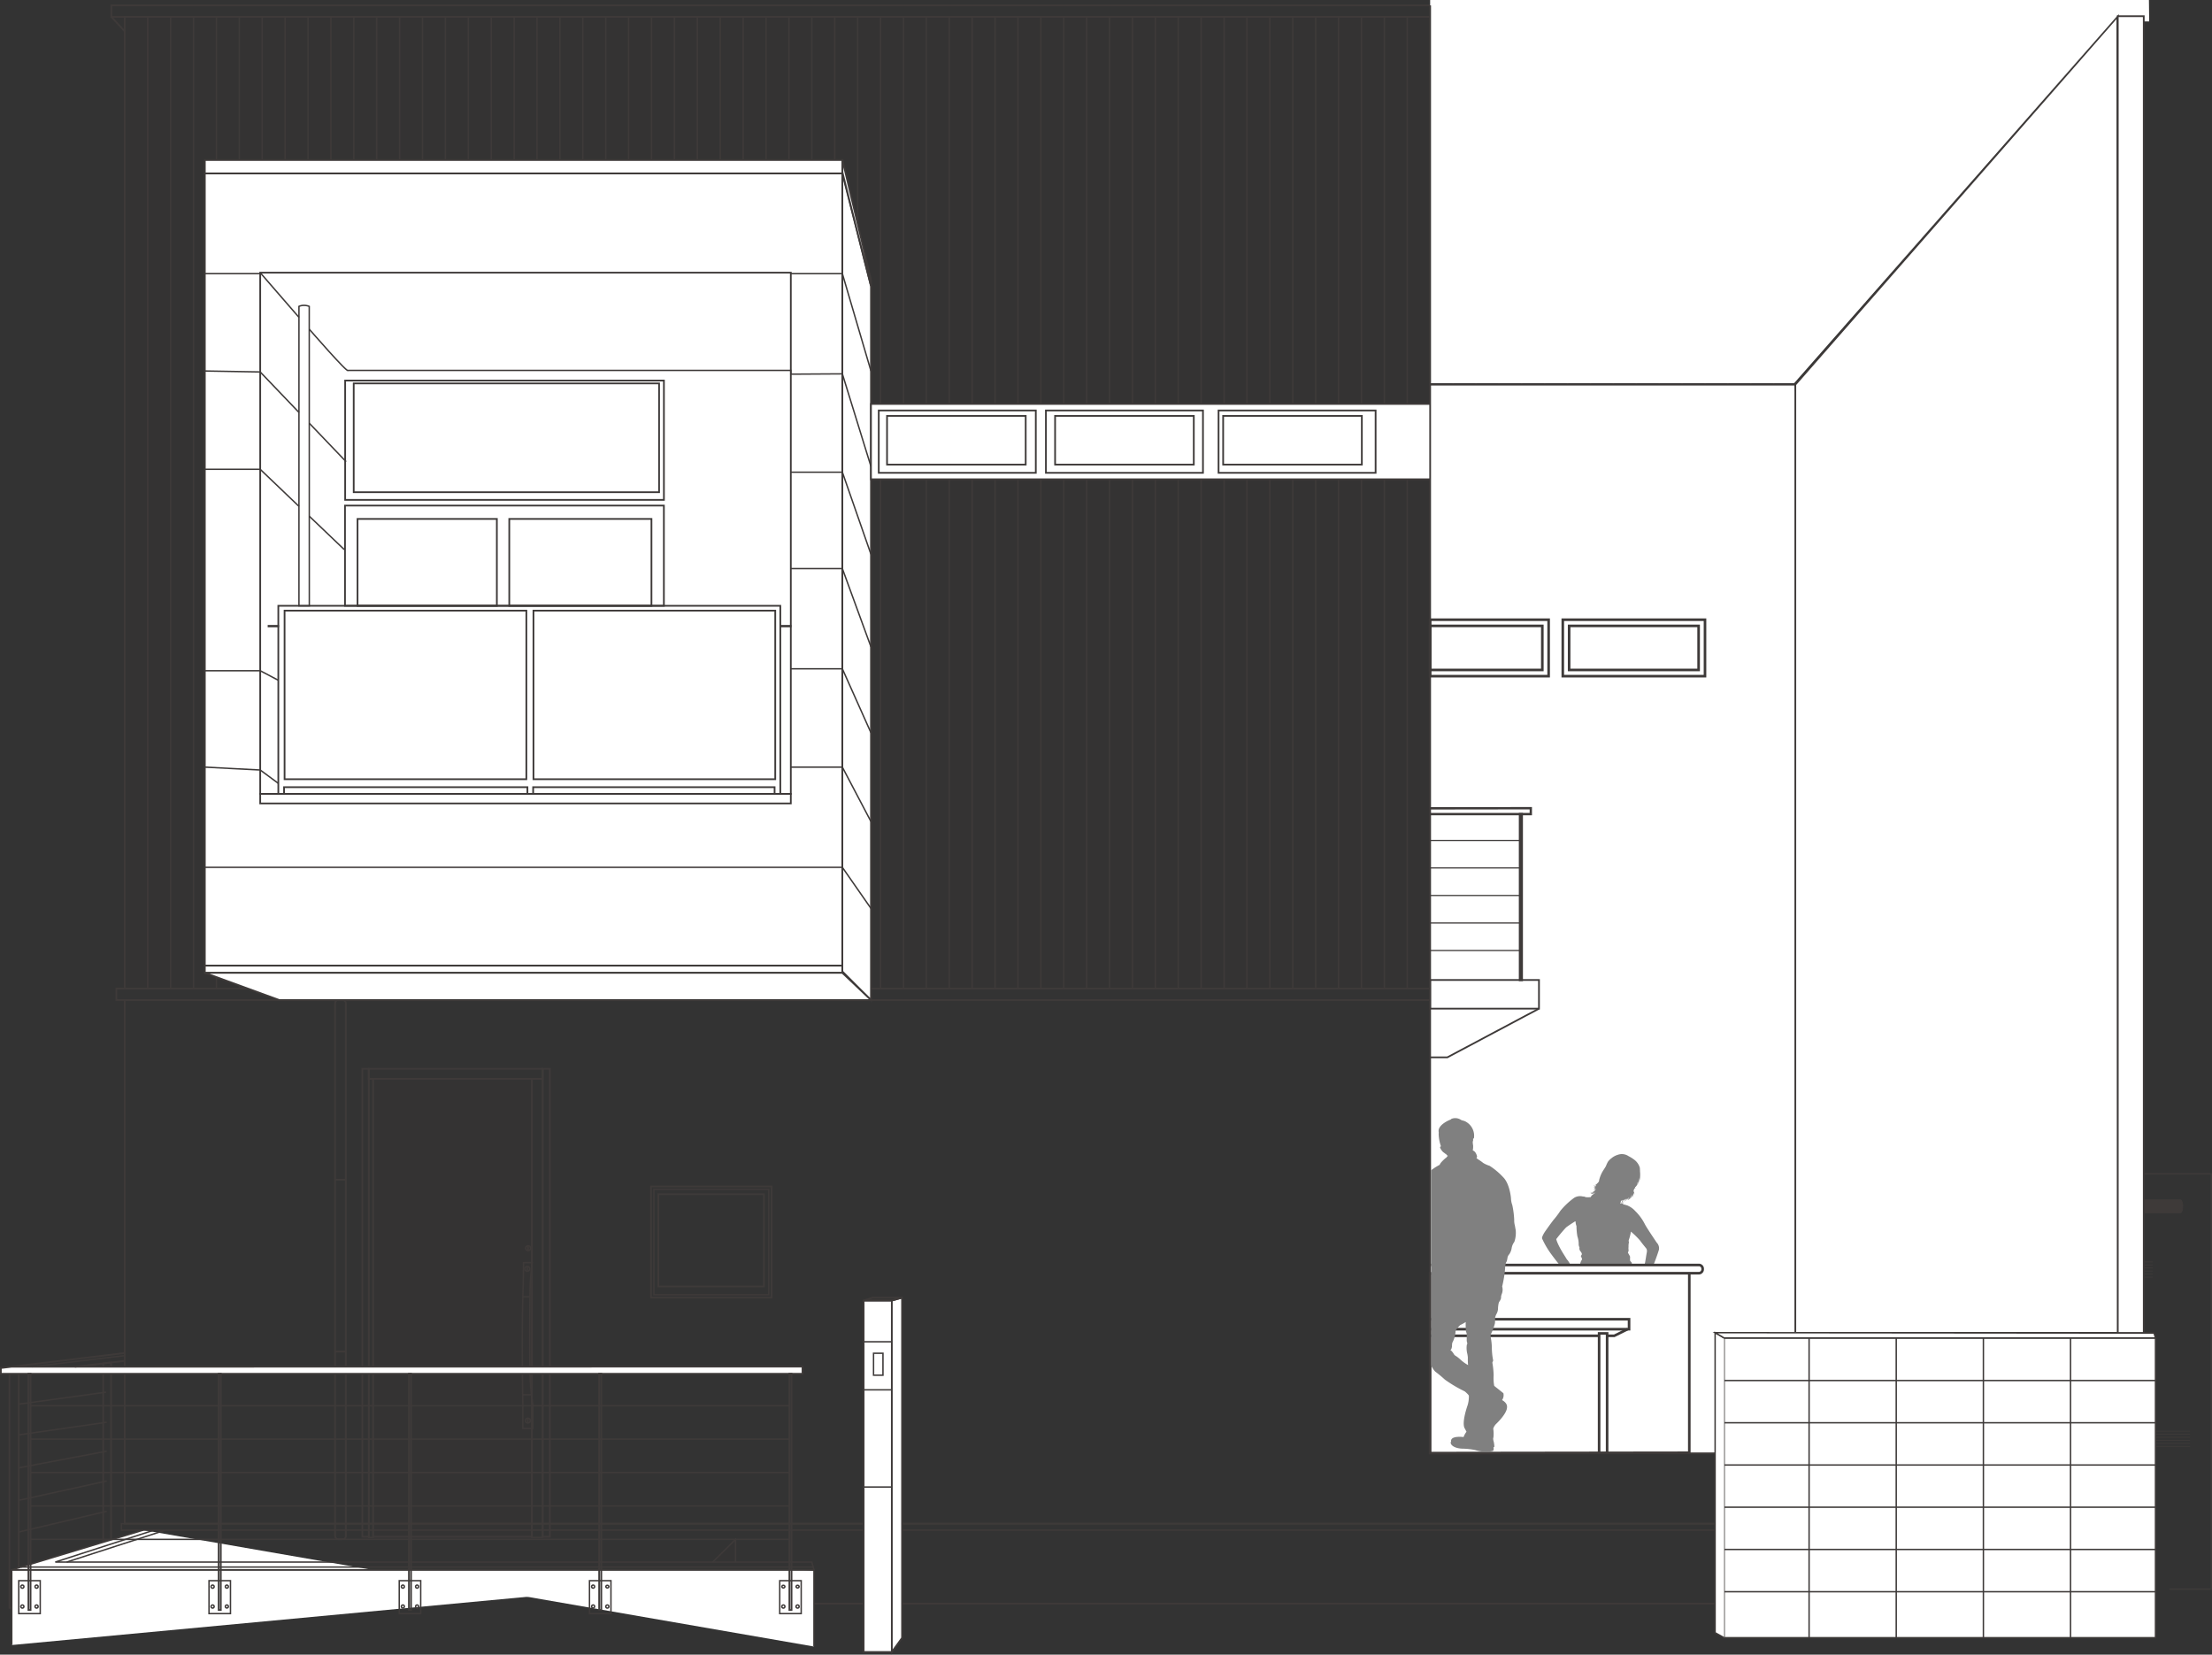 <svg xmlns="http://www.w3.org/2000/svg" xmlns:xlink="http://www.w3.org/1999/xlink" viewBox="0 0 641.13 479.47"><rect x="0" y="0" width="641.13" height="479.47" fill="#333333" stroke="none"/><defs><style>.cls-1,.cls-11,.cls-12,.cls-13,.cls-14,.cls-3,.cls-6,.cls-8{fill:none;}.cls-15,.cls-2{fill:#3e3a39;}.cls-2{opacity:0.1;}.cls-10,.cls-11,.cls-12,.cls-13,.cls-14,.cls-15,.cls-3,.cls-4,.cls-5,.cls-6,.cls-8{stroke:#3e3a39;}.cls-3,.cls-5{stroke-width:0.5px;}.cls-10,.cls-4,.cls-5,.cls-7{fill:#fff;}.cls-4,.cls-6{stroke-width:0.41px;}.cls-8{stroke-width:0.75px;}.cls-9{fill:gray;}.cls-10,.cls-13{stroke-width:0.75px;}.cls-11{stroke-width:0.68px;}.cls-12{stroke-width:0.34px;}.cls-14,.cls-15{stroke-width:0.21px;}.cls-16{clip-path:url(#clip-path);}</style><clipPath id="clip-path"><rect class="cls-1" x="414.78" y="316.77" width="27.93" height="104.26"/></clipPath></defs><title>illust_house</title><g id="レイヤー_2" data-name="レイヤー 2"><g id="レイヤー_1-2" data-name="レイヤー 1"><rect class="cls-2" x="36.14" y="4.88" width="378.38" height="281.58"/><polygon class="cls-3" points="32.2 446.06 29.92 446.68 29.92 395.07 32.2 394.8 32.2 446.06"/><rect class="cls-3" x="2.74" y="398.07" width="2.7" height="67.84"/><polyline class="cls-4" points="235.92 477.11 235.92 454.92 3.36 454.92 41.53 443.38"/><polyline class="cls-5" points="3.36 476.68 3.36 454.92 235.92 454.92"/><line class="cls-3" x1="235.92" y1="464.67" x2="497.11" y2="464.67"/><line class="cls-6" x1="42.81" y1="286.46" x2="42.81" y2="4.88"/><line class="cls-6" x1="49.45" y1="286.46" x2="49.45" y2="4.88"/><line class="cls-6" x1="56.09" y1="286.46" x2="56.09" y2="4.88"/><line class="cls-6" x1="62.73" y1="286.46" x2="62.73" y2="4.88"/><line class="cls-6" x1="69.36" y1="286.46" x2="69.36" y2="4.88"/><line class="cls-6" x1="76" y1="286.46" x2="76" y2="4.88"/><line class="cls-6" x1="82.64" y1="286.46" x2="82.64" y2="4.88"/><line class="cls-6" x1="89.28" y1="286.46" x2="89.28" y2="4.88"/><line class="cls-6" x1="95.91" y1="286.46" x2="95.91" y2="4.88"/><line class="cls-6" x1="102.55" y1="286.46" x2="102.55" y2="4.88"/><line class="cls-6" x1="109.19" y1="286.46" x2="109.19" y2="4.88"/><line class="cls-6" x1="115.83" y1="286.46" x2="115.83" y2="4.88"/><line class="cls-6" x1="122.46" y1="286.46" x2="122.46" y2="4.88"/><line class="cls-6" x1="129.1" y1="286.46" x2="129.1" y2="4.88"/><line class="cls-6" x1="135.74" y1="286.46" x2="135.74" y2="4.88"/><line class="cls-6" x1="142.38" y1="286.46" x2="142.38" y2="4.88"/><line class="cls-6" x1="149.02" y1="286.46" x2="149.02" y2="4.88"/><line class="cls-6" x1="155.65" y1="286.46" x2="155.65" y2="4.88"/><line class="cls-6" x1="162.29" y1="286.46" x2="162.29" y2="4.88"/><line class="cls-6" x1="168.93" y1="286.46" x2="168.93" y2="4.88"/><line class="cls-6" x1="175.57" y1="286.46" x2="175.57" y2="4.88"/><line class="cls-6" x1="182.2" y1="286.46" x2="182.2" y2="4.88"/><line class="cls-6" x1="188.84" y1="286.46" x2="188.84" y2="4.88"/><line class="cls-6" x1="195.48" y1="286.46" x2="195.48" y2="4.88"/><line class="cls-6" x1="202.12" y1="286.46" x2="202.12" y2="4.88"/><line class="cls-6" x1="208.75" y1="286.46" x2="208.75" y2="4.88"/><line class="cls-6" x1="215.39" y1="286.46" x2="215.39" y2="4.88"/><line class="cls-6" x1="222.03" y1="286.46" x2="222.03" y2="4.88"/><line class="cls-6" x1="228.67" y1="286.46" x2="228.67" y2="4.88"/><line class="cls-6" x1="235.31" y1="286.46" x2="235.31" y2="4.88"/><line class="cls-6" x1="241.94" y1="286.46" x2="241.94" y2="4.88"/><line class="cls-6" x1="248.58" y1="286.46" x2="248.58" y2="4.88"/><line class="cls-6" x1="255.22" y1="286.46" x2="255.22" y2="4.88"/><line class="cls-6" x1="261.86" y1="286.46" x2="261.86" y2="4.88"/><line class="cls-6" x1="268.49" y1="286.46" x2="268.49" y2="4.88"/><line class="cls-6" x1="275.13" y1="286.46" x2="275.13" y2="4.88"/><line class="cls-6" x1="281.77" y1="286.46" x2="281.77" y2="4.88"/><line class="cls-6" x1="288.41" y1="286.46" x2="288.41" y2="4.88"/><line class="cls-6" x1="295.05" y1="286.46" x2="295.05" y2="4.88"/><line class="cls-6" x1="301.68" y1="286.46" x2="301.68" y2="4.88"/><line class="cls-6" x1="308.32" y1="286.46" x2="308.32" y2="4.88"/><line class="cls-6" x1="314.96" y1="286.46" x2="314.96" y2="4.88"/><line class="cls-6" x1="321.6" y1="286.46" x2="321.6" y2="4.88"/><line class="cls-6" x1="328.23" y1="286.46" x2="328.23" y2="4.88"/><line class="cls-6" x1="334.87" y1="286.46" x2="334.87" y2="4.88"/><line class="cls-6" x1="341.51" y1="286.46" x2="341.51" y2="4.88"/><line class="cls-6" x1="348.15" y1="286.46" x2="348.15" y2="4.88"/><line class="cls-6" x1="354.79" y1="286.46" x2="354.79" y2="4.88"/><line class="cls-6" x1="361.42" y1="286.46" x2="361.42" y2="4.88"/><line class="cls-6" x1="368.06" y1="286.46" x2="368.06" y2="4.88"/><line class="cls-6" x1="374.7" y1="286.46" x2="374.7" y2="4.88"/><line class="cls-6" x1="381.34" y1="286.46" x2="381.34" y2="4.88"/><line class="cls-6" x1="387.97" y1="286.46" x2="387.97" y2="4.88"/><line class="cls-6" x1="394.61" y1="286.46" x2="394.61" y2="4.88"/><line class="cls-6" x1="401.25" y1="286.46" x2="401.25" y2="4.88"/><line class="cls-6" x1="407.89" y1="286.46" x2="407.89" y2="4.88"/><line class="cls-6" x1="414.52" y1="286.46" x2="414.52" y2="4.88"/><line class="cls-6" x1="421.16" y1="286.46" x2="421.16" y2="4.88"/><line class="cls-6" x1="427.8" y1="286.46" x2="427.8" y2="4.88"/><line class="cls-6" x1="434.44" y1="286.46" x2="434.44" y2="4.88"/><line class="cls-6" x1="441.07" y1="286.46" x2="441.07" y2="4.88"/><line class="cls-6" x1="447.71" y1="286.46" x2="447.71" y2="4.88"/><line class="cls-6" x1="454.35" y1="286.46" x2="454.35" y2="4.88"/><line class="cls-6" x1="460.99" y1="286.46" x2="460.99" y2="4.88"/><line class="cls-6" x1="467.62" y1="286.46" x2="467.62" y2="4.88"/><line class="cls-6" x1="474.26" y1="286.46" x2="474.26" y2="4.88"/><line class="cls-6" x1="480.9" y1="286.46" x2="480.9" y2="4.88"/><line class="cls-6" x1="487.54" y1="286.46" x2="487.54" y2="4.88"/><line class="cls-6" x1="494.18" y1="286.46" x2="494.18" y2="4.88"/><line class="cls-6" x1="500.81" y1="286.46" x2="500.81" y2="4.88"/><line class="cls-6" x1="507.45" y1="286.46" x2="507.45" y2="4.88"/><line class="cls-6" x1="514.09" y1="286.46" x2="514.09" y2="4.88"/><line class="cls-6" x1="520.73" y1="286.46" x2="520.73" y2="4.88"/><line class="cls-6" x1="527.37" y1="286.46" x2="527.37" y2="4.88"/><line class="cls-6" x1="534" y1="286.46" x2="534" y2="4.88"/><line class="cls-6" x1="540.64" y1="286.46" x2="540.64" y2="4.88"/><line class="cls-6" x1="547.28" y1="286.46" x2="547.28" y2="4.88"/><line class="cls-6" x1="553.92" y1="286.46" x2="553.92" y2="4.88"/><line class="cls-6" x1="560.55" y1="286.46" x2="560.55" y2="4.88"/><line class="cls-6" x1="567.19" y1="286.46" x2="567.19" y2="4.88"/><line class="cls-6" x1="573.83" y1="286.46" x2="573.83" y2="4.88"/><line class="cls-6" x1="580.47" y1="286.46" x2="580.47" y2="4.88"/><line class="cls-6" x1="587.1" y1="286.46" x2="587.1" y2="4.88"/><line class="cls-6" x1="593.74" y1="286.46" x2="593.74" y2="4.88"/><line class="cls-6" x1="600.38" y1="286.46" x2="600.38" y2="4.88"/><line class="cls-6" x1="607.02" y1="286.46" x2="607.02" y2="4.88"/><rect class="cls-5" x="59.37" y="50.24" width="184.77" height="229.58"/><rect class="cls-5" x="75.42" y="79.01" width="153.79" height="151.03"/><path class="cls-6" d="M89.65,175.55h-3V88.78a3.48,3.48,0,0,1,1.46-.29,3.91,3.91,0,0,1,1.52.29Z"/><rect class="cls-3" x="32.27" y="1.56" width="587.51" height="3.32"/><rect class="cls-5" x="59.37" y="46.37" width="184.8" height="3.87"/><polygon class="cls-5" points="244.15 50.24 252.44 82.88 252.44 289.78 244.15 281.49 244.15 50.24"/><rect class="cls-3" x="75.42" y="230.04" width="153.79" height="2.77"/><path class="cls-6" d="M89.65,95.4s11.22,12.93,11.22,11.93H229.21v1.09l14.94-.09,8.29,26.83"/><line class="cls-6" x1="75.42" y1="79.01" x2="86.67" y2="91.98"/><polygon class="cls-3" points="80.67 175.54 80.67 230.04 82.33 230.04 82.33 228.1 152.87 228.1 152.87 230.04 154.53 230.04 154.53 228.1 224.51 228.1 224.51 230.04 226.17 230.04 226.17 175.54 80.67 175.54"/><rect class="cls-3" x="82.48" y="176.94" width="70.08" height="48.85"/><rect class="cls-3" x="154.62" y="176.94" width="70.08" height="48.85"/><rect class="cls-3" x="102.52" y="111.1" width="88.51" height="31.53"/><rect class="cls-3" x="103.63" y="150.37" width="40.38" height="25.17"/><rect class="cls-3" x="147.61" y="150.37" width="41.21" height="25.17"/><rect class="cls-3" x="100.04" y="110.27" width="92.39" height="34.58"/><rect class="cls-3" x="99.99" y="146.5" width="92.43" height="29.04"/><polyline class="cls-6" points="229.21 79.29 244.15 79.29 252.44 107.5"/><line class="cls-6" x1="59.37" y1="79.29" x2="75.42" y2="79.29"/><line class="cls-6" x1="89.65" y1="122.64" x2="100.31" y2="133.78"/><polyline class="cls-6" points="59.37 107.5 75.42 107.78 86.67 119.53"/><polyline class="cls-6" points="86.67 146.74 75.42 135.99 59.37 135.99"/><line class="cls-6" x1="99.76" y1="159.23" x2="89.64" y2="149.57"/><polyline class="cls-6" points="59.37 194.35 75.42 194.35 80.67 197.12"/><polyline class="cls-6" points="59.37 222.29 75.42 223.12 80.67 226.99"/><polyline class="cls-6" points="59.37 251.33 244.15 251.33 252.44 263.23"/><polyline class="cls-6" points="229.21 222.29 244.15 222.29 252.44 238.06"/><polyline class="cls-6" points="229.21 193.8 244.15 193.8 252.44 212.33"/><polyline class="cls-6" points="229.21 164.76 244.15 164.76 252.44 187.44"/><polyline class="cls-6" points="229.21 136.82 244.15 136.82 252.44 160.61"/><rect class="cls-5" x="252.44" y="117.05" width="218.4" height="21.83"/><rect class="cls-3" x="257.1" y="120.51" width="40.19" height="14.11"/><rect class="cls-3" x="305.81" y="120.51" width="40.2" height="14.11"/><rect class="cls-3" x="354.52" y="120.51" width="40.2" height="14.11"/><rect class="cls-3" x="424.3" y="120.51" width="43.89" height="14.11"/><rect class="cls-3" x="254.7" y="118.94" width="45.52" height="18.07"/><rect class="cls-3" x="303.15" y="118.94" width="45.52" height="18.07"/><rect class="cls-3" x="353.19" y="118.94" width="45.52" height="18.07"/><rect class="cls-3" x="422.67" y="118.94" width="47.35" height="18.07"/><rect class="cls-6" x="77.79" y="181.3" width="2.88" height="0.26"/><rect class="cls-6" x="226.32" y="181.3" width="2.88" height="0.26"/><rect class="cls-5" x="59.37" y="279.82" width="184.77" height="2.07"/><polyline class="cls-3" points="252.44 286.46 613.86 286.46 613.86 289.78 33.73 289.78 33.73 286.46 71.87 286.46"/><polyline class="cls-3" points="71.87 286.46 36.14 286.46 36.14 4.88 613.69 4.88 613.69 286.46 252.44 286.46"/><rect class="cls-3" x="36.14" y="289.78" width="577.78" height="151.72"/><rect class="cls-6" x="35.2" y="441.5" width="579.66" height="1.88"/><rect class="cls-3" x="490.46" y="292.27" width="9.54" height="71.78"/><rect class="cls-3" x="510.17" y="292.69" width="70.12" height="14.52"/><rect class="cls-3" x="507.68" y="289.78" width="75.3" height="20.12"/><polygon class="cls-6" points="582.16 309.07 508.51 309.07 508.51 290.61 582.16 290.61 582.16 309.07 582.16 309.07"/><rect class="cls-3" x="488.18" y="289.78" width="14.11" height="76.76"/><polygon class="cls-6" points="501.46 365.71 489.01 365.71 489.01 290.61 501.46 290.61 501.46 365.71 501.46 365.71"/><rect class="cls-3" x="188.68" y="343.8" width="34.97" height="32.19"/><polygon class="cls-6" points="222.83 375.16 189.51 375.16 189.51 344.63 222.83 344.63 222.83 375.16 222.83 375.16"/><rect class="cls-3" x="190.82" y="346.04" width="30.59" height="26.74"/><rect class="cls-2" x="108.13" y="312.6" width="46.05" height="132.7"/><rect class="cls-3" x="108.13" y="312.6" width="46.05" height="132.7"/><rect class="cls-6" x="154.18" y="312.6" width="3.11" height="132.9"/><rect class="cls-3" x="157.29" y="309.7" width="2.08" height="135.61"/><rect class="cls-3" x="106.88" y="309.7" width="50.41" height="2.9"/><rect class="cls-6" x="106.88" y="312.6" width="1.25" height="132.91"/><rect class="cls-3" x="105.01" y="309.7" width="1.87" height="135.61"/><path class="cls-6" d="M153.77,361.69a.7.7,0,1,1-.7-.7A.7.7,0,0,1,153.77,361.69Z"/><line class="cls-6" x1="153.07" y1="361.16" x2="153.07" y2="362.22"/><path class="cls-6" d="M153.53,367.67a.7.7,0,1,1-.7-.7A.7.7,0,0,1,153.53,367.67Z"/><line class="cls-6" x1="152.83" y1="367.14" x2="152.83" y2="368.2"/><path class="cls-6" d="M153.7,411.65a.7.7,0,1,1-.7-.7A.7.7,0,0,1,153.7,411.65Z"/><line class="cls-6" x1="153" y1="411.12" x2="153" y2="412.18"/><path class="cls-6" d="M152.16,365.87h2.07a76.29,76.29,0,0,0-.62,9.9V376s-.26,19.86.16,25a48.17,48.17,0,0,0,.67,6.07v6.84h-2.9v-6.95s-.16-9-.16-18.51.26-15.82.26-15.82l.1-6.74Z"/><line class="cls-6" x1="153.61" y1="375.77" x2="151.48" y2="375.77"/><line class="cls-6" x1="153.97" y1="404.14" x2="151.48" y2="404.14"/><rect class="cls-3" x="97.13" y="289.78" width="3.11" height="156.21" rx="0.83" ry="0.83"/><line class="cls-3" x1="97.13" y1="341.85" x2="100.24" y2="341.85"/><line class="cls-3" x1="97.13" y1="391.64" x2="100.24" y2="391.64"/><rect class="cls-5" x="250.32" y="376.86" width="8.17" height="101.83"/><polygon class="cls-5" points="258.49 478.69 261.45 474.61 261.45 376.02 258.49 376.86 258.49 478.69"/><polygon class="cls-3" points="261.45 376.02 252.88 376.02 250.32 376.86 258.49 376.86 261.45 376.02"/><line class="cls-6" x1="250.32" y1="430.89" x2="258.49" y2="430.89"/><line class="cls-6" x1="250.32" y1="402.73" x2="258.49" y2="402.73"/><line class="cls-6" x1="250.32" y1="388.8" x2="258.49" y2="388.8"/><rect class="cls-6" x="253.19" y="392.13" width="2.73" height="6.36"/><line class="cls-6" x1="6.11" y1="454.08" x2="235.92" y2="454.08"/><polyline class="cls-6" points="235.92 454.92 235.29 452.63 16.02 452.63 44.65 443.38"/><line class="cls-6" x1="19.34" y1="452.63" x2="47.96" y2="443.38"/><rect class="cls-6" x="5.44" y="458.03" width="6.22" height="9.54"/><path class="cls-6" d="M6.93,459.75a.45.45,0,1,1-.44-.44A.44.44,0,0,1,6.93,459.75Z"/><path class="cls-6" d="M11.05,459.75a.45.45,0,1,1-.44-.44A.44.44,0,0,1,11.05,459.75Z"/><path class="cls-6" d="M6.93,465.51a.45.45,0,1,1-.44-.44A.44.44,0,0,1,6.93,465.51Z"/><path class="cls-6" d="M11.05,465.51a.45.45,0,1,1-.44-.44A.44.44,0,0,1,11.05,465.51Z"/><rect class="cls-6" x="60.58" y="458.03" width="6.22" height="9.54"/><path class="cls-6" d="M62.07,459.75a.45.45,0,1,1-.44-.44A.44.44,0,0,1,62.07,459.75Z"/><path class="cls-6" d="M66.19,459.75a.44.44,0,0,1-.88,0,.44.44,0,0,1,.88,0Z"/><path class="cls-6" d="M62.07,465.51a.45.45,0,1,1-.44-.44A.44.44,0,0,1,62.07,465.51Z"/><path class="cls-6" d="M66.19,465.51a.44.44,0,1,1-.44-.44A.43.43,0,0,1,66.19,465.51Z"/><rect class="cls-6" x="115.72" y="458.03" width="6.22" height="9.54"/><path class="cls-6" d="M117.21,459.75a.44.44,0,0,1-.44.44.44.44,0,0,1-.44-.44.43.43,0,0,1,.44-.44A.44.44,0,0,1,117.21,459.75Z"/><path class="cls-6" d="M121.33,459.75a.44.44,0,0,1-.44.44.44.44,0,0,1-.44-.44.44.44,0,0,1,.44-.44A.43.43,0,0,1,121.33,459.75Z"/><path class="cls-6" d="M117.21,465.51a.44.44,0,0,1-.44.44.44.44,0,0,1,0-.88A.44.44,0,0,1,117.21,465.51Z"/><path class="cls-6" d="M121.33,465.51a.43.43,0,0,1-.44.44.44.44,0,0,1,0-.88A.43.43,0,0,1,121.33,465.51Z"/><rect class="cls-6" x="170.86" y="458.03" width="6.22" height="9.54"/><path class="cls-6" d="M172.35,459.75a.44.44,0,1,1-.88,0,.44.44,0,0,1,.88,0Z"/><path class="cls-6" d="M176.48,459.75a.45.45,0,0,1-.89,0,.45.45,0,0,1,.89,0Z"/><path class="cls-6" d="M172.35,465.51a.44.44,0,1,1-.44-.44A.43.43,0,0,1,172.35,465.51Z"/><path class="cls-6" d="M176.48,465.51a.45.45,0,1,1-.45-.44A.44.44,0,0,1,176.48,465.51Z"/><polygon class="cls-5" points="414.52 421.06 414.52 111.46 520.36 111.46 553.92 421.16 414.52 421.06"/><rect class="cls-6" x="226" y="458.03" width="6.22" height="9.54"/><path class="cls-6" d="M227.5,459.75a.45.45,0,0,1-.89,0,.45.45,0,0,1,.89,0Z"/><path class="cls-6" d="M231.62,459.75a.45.45,0,0,1-.89,0,.45.45,0,0,1,.89,0Z"/><path class="cls-6" d="M227.5,465.51a.45.45,0,1,1-.45-.44A.44.44,0,0,1,227.5,465.51Z"/><path class="cls-6" d="M231.62,465.51a.45.45,0,1,1-.45-.44A.44.44,0,0,1,231.62,465.51Z"/><polyline class="cls-5" points="3.34 396.04 232.6 396 232.6 398.07 0.25 398.07 0.25 396.41 36.14 392.06"/><line class="cls-6" x1="36.14" y1="392.81" x2="9.25" y2="396.04"/><line class="cls-3" x1="36.14" y1="394.34" x2="21.7" y2="396.04"/><rect class="cls-3" x="8.24" y="398.07" width="0.62" height="68.46"/><rect class="cls-3" x="63.38" y="398.07" width="0.62" height="68.46"/><rect class="cls-3" x="118.52" y="398.07" width="0.62" height="68.46"/><rect class="cls-3" x="173.66" y="398.07" width="0.62" height="68.46"/><rect class="cls-3" x="228.8" y="398.07" width="0.62" height="68.46"/><line class="cls-6" x1="228.8" y1="407.34" x2="8.86" y2="407.34"/><line class="cls-6" x1="228.8" y1="417.02" x2="8.86" y2="417.02"/><line class="cls-6" x1="228.8" y1="426.7" x2="8.86" y2="426.7"/><line class="cls-6" x1="228.8" y1="436.38" x2="8.86" y2="436.38"/><line class="cls-6" x1="228.8" y1="446.06" x2="8.86" y2="446.06"/><line class="cls-6" x1="30.75" y1="403.4" x2="5.44" y2="406.88"/><line class="cls-6" x1="30.94" y1="412.12" x2="5.44" y2="415.78"/><line class="cls-6" x1="30.94" y1="420.5" x2="5.44" y2="425.33"/><line class="cls-6" x1="30.94" y1="429.14" x2="5.44" y2="434.75"/><line class="cls-6" x1="30.94" y1="437.92" x2="5.44" y2="443.93"/><polyline class="cls-2" points="213.17 452.63 213.17 446.06 206.59 452.63"/><polyline class="cls-6" points="206.59 452.63 213.17 446.06 213.17 452.63"/><polygon class="cls-5" points="244.18 46.37 252.44 81.09 252.44 82.88 244.18 49.96 244.18 46.37"/><polyline class="cls-5" points="80.95 289.78 59.37 281.9 244.15 281.9 252.44 289.78 80.95 289.78"/><line class="cls-3" x1="32.27" y1="4.88" x2="36.14" y2="9.06"/><polygon class="cls-5" points="520.36 111.46 520.36 386.21 613.91 386.21 613.69 4.88 520.36 111.46"/><polygon class="cls-7" points="614.11 4.1 614.11 6.21 622.92 6.21 622.85 0 414.52 0 414.52 111.04 520.01 111.04 614.11 4.1"/><rect class="cls-8" x="414.52" y="181.36" width="32.51" height="12.77"/><path class="cls-9" d="M480.18,360.06c-.15-.23-2.92-4.31-3.4-5.27a14.24,14.24,0,0,0-2.82-3.87,6.24,6.24,0,0,0-2.32-1.63s-.44-.14-1.22-.33a1.67,1.67,0,0,1,.68-1.56s-.48.7-.44,1a2.08,2.08,0,0,1,.74-1.07s-.28.79-.42.85a3.2,3.2,0,0,0,.68-1,.87.87,0,0,1-.11.44,2.38,2.38,0,0,0,.59-.74s-.15.7-.45.87a2.45,2.45,0,0,0,1.55-1.66s.11.7-.16.92c0,0,.42-.2.37-1.38a1.73,1.73,0,0,1,.24.53,1.7,1.7,0,0,0-.17-.9c-.13-.44.35-1,.35-1a.23.23,0,0,0,.2.08s-.22-.17-.12-.37l.2-.13.33-.46.24-1a7.33,7.33,0,0,1-.15,1.1,7.88,7.88,0,0,0,.37-1.19l.05.31a6.55,6.55,0,0,0,.13-1.27,6.79,6.79,0,0,1,.11.76,9.11,9.11,0,0,0-.06-3.73,4.18,4.18,0,0,1,.3,1.09,4.51,4.51,0,0,0-1.62-3.27A11.11,11.11,0,0,0,472,335a3.46,3.46,0,0,0-3.08-.38,5.18,5.18,0,0,0-1.86,1,4.61,4.61,0,0,0-1,1,7.94,7.94,0,0,0-.53,1.11c-.11.37-.8,1.31-1,1.68a9.17,9.17,0,0,0-1.05,2.62s.14.26-.5.86c0,0-.68.69-.85.55,0,0,.19.14.54-.09,0,0-.12.32-.32.34s-.33-.15-.44-.3.13.48.46.45l.22-.06s-.16.26-.72.2a.66.66,0,0,0,.41.13c.26,0-.2.3-.39.33a1,1,0,0,0,.43-.07,2.61,2.61,0,0,1-.52.65s.78-.48.79-.65a1.7,1.7,0,0,1-1.31,1.16.51.51,0,0,1-.37-.22s.15.29.34.29a2.4,2.4,0,0,0,.83-.24s-.61.52-1.11.3c0,0,.4.52,1.24,0l.27-.13-.94.72a1.73,1.73,0,0,0-.48.62,4.65,4.65,0,0,1-1.56,0,1,1,0,0,0-.67-.15,3.28,3.28,0,0,0-2.53.34,21,21,0,0,0-4.05,3.81,25.5,25.5,0,0,1-1.72,2.32c-.55.6-2.52,3.4-2.76,3.75s-.93,1.51-.81,1.94a24.74,24.74,0,0,0,2.49,4.31c1.12,1.55,2.34,3.06,2.34,3.06s-.67.07-.65.22.59,1.64,1.27,1.49a.45.45,0,0,0,.21-.31,3,3,0,0,1,.79.54c.31.31.87,1.47,1.55,1.9s1.22.66,1.29.73a4,4,0,0,0,.57.32l-.07.87s.31,0,.4.09l-.31.79a3.32,3.32,0,0,0-.33.61c-.06.18-.72,2.24-.87,2.52a14.44,14.44,0,0,0-.46,1.86c-.07.32-1,4.43-1,4.72s-.19.76.24.7a3,3,0,0,1,1.19.17,11.82,11.82,0,0,0,1.37.48s.28,2.11.39,2.73.18,2.77.18,3.19,0,1.93,0,2.23-.35,2.16-.5,2.82a20.06,20.06,0,0,0-.25,4.35c.14,1.11.46,2.42.46,2.42s-.46.31-.41.66a17.51,17.51,0,0,1,.48,1.83c0,.38.09,2.15.08,2.58a10.52,10.52,0,0,0,.18,1.77,4.59,4.59,0,0,1,.18,1.46,7.11,7.11,0,0,0-.27.73s-.3.13-.32.28a8,8,0,0,1-.29.94c-.06.11-.11.35,0,.37s-.1.55-.1.65a18.57,18.57,0,0,1-.7,2.28,3.12,3.12,0,0,0-.13.61c0,.19,0,1.77,2.2,1.77,2,0,2.62-.17,2.86-1.74l-.08-.25a3.65,3.65,0,0,0,.13-1.72,2,2,0,0,0,.19-1.4s.24-.09.24-.24-.08-1.46-.08-1.46l-.09,0s.3-2.64.4-3.63.52-3.93.52-4.59l-.06-1.25a.29.29,0,0,0-.18-.11s.09-1.59.09-2.39,0-1.65,0-2.1a16.74,16.74,0,0,1,.24-2.7,34.15,34.15,0,0,0,.88-3.36c.13-1,1.14-5,1.24-5.9,0,0,2,.09,2.45.09,0,0,.24,4.05.31,4.72a15.48,15.48,0,0,0,.37,3,22.75,22.75,0,0,1,.89,4.24,33.29,33.29,0,0,0,.42,4.74s-.3.37-.2.63a11,11,0,0,1,.14,1.47l.21,3a10.87,10.87,0,0,1,.37,1.34c0,.22-.08.83-.06,1a9.18,9.18,0,0,1,.24,1.39c-.06.24-.24.85-.24.85l-.24.09a11.74,11.74,0,0,1,.08,1.42l.22.11.11,1.44.09,1.38-.17.42a1.57,1.57,0,0,0,1.44,1.79c1.64.19,3.41.46,3.56-1.57l-.07-.24a5.58,5.58,0,0,0-.7-2.87l.14-.11,0-.13.65,0a6.86,6.86,0,0,1-.09-1.36,3.52,3.52,0,0,0-.79.05,2.27,2.27,0,0,1-.23-.73c0-.28.08-1.48.08-1.7s.33-3.6.48-4.28a16.24,16.24,0,0,0,.36-2.32.68.68,0,0,0-.48-.37l-.21-.09a54.34,54.34,0,0,0,.11-5.88c-.19-1.39-.45-2.86-.56-4.17s0-2.33.91-7.52c0,0,1.32-.54,1.58-1.13a20.21,20.21,0,0,1-.28-2.19c0-.76-.11-3.21-.22-4s-.35-3.89-.53-4.63a.83.83,0,0,1-.15-.5c0-.34,0-.64,0-.64a2.27,2.27,0,0,1,.46.11c.08.06.45,0,.59,0s.85.37,1.09.15a3.53,3.53,0,0,0,.79-.87,1.54,1.54,0,0,0,.45-1,7.36,7.36,0,0,1,.68-1.67,52.18,52.18,0,0,0,2.32-6.11A2.35,2.35,0,0,0,480.18,360.06ZM473,345.88c-.26,1.25-.91,1.54-.91,1.54A3.18,3.18,0,0,0,473,345.88Zm-15.94,24.69a2.13,2.13,0,0,1-.51-.53,2.73,2.73,0,0,1,.57.33Zm1-4.24c0,.09-.18.33-.15.45a.8.8,0,0,1,0,.33c-.22,0-.3-.37-.3-.37-.18-.15-.18,1-.28.88a.71.71,0,0,0-.44-.18c-.11,0-.87-.5-1.05-.57a7.74,7.74,0,0,1-.92-.78V366l-.56-.87-.12-.05-.76-1.24c-2.21-3.43-2.41-4.79-2.41-4.79a43.74,43.74,0,0,1,2.83-3.36c.67-.55,2.49-1.69,2.49-1.69.32-.24.3.13.3.37a4.82,4.82,0,0,0,.24.92,17.44,17.44,0,0,0,.27,3,7,7,0,0,1,.37,2,2.05,2.05,0,0,0,.24,1.16,1.31,1.31,0,0,0,.28,1.15c.46.53.41.85.37.94s-.37.44-.17.68a1.22,1.22,0,0,1,.24.76A2.9,2.9,0,0,0,458,366.33Zm11.91-17.56-.33,0a4,4,0,0,0,.15-.65c0-.16.51-.44.51-.44A3.71,3.71,0,0,0,469.94,348.77Zm.16,0a2.26,2.26,0,0,1,.26-.87,3.15,3.15,0,0,1,.44-.32,3.58,3.58,0,0,0-.56,1.21Zm4.4,21.84-.21.08,0-.15a.54.54,0,0,1,.45,0A.58.58,0,0,0,474.5,370.62Zm2.82-7.81c-.1.18-.46,2.93-.63,3.43s-1,3-1,3.19a1.53,1.53,0,0,0-.2.3c0,.07-.42.09-.42.09l-.61-.59s0-.54-.39-.65a1,1,0,0,0-.57-.66l-.39-.13v-.63a.78.78,0,0,0,.33-.2c.09-.13.22-.39.05-.54a.44.44,0,0,0-.44-.09c-.13,0-.11-.09-.11-.31s-.43-.5-.5-.74a7.66,7.66,0,0,1,0-1.07c0-.24-.67-1.16-.63-1.31a1,1,0,0,0,.18-.77,3.1,3.1,0,0,1,0-.81,5.1,5.1,0,0,1,.09-1.24c.1-.09,0-.13,0-.22a.92.92,0,0,1,0-.59,13.33,13.33,0,0,0,.6-2.38,25,25,0,0,1,2.66,2.6c.48.72,1.74,2.2,1.85,2.38A1.51,1.51,0,0,1,477.32,362.81Z"/><rect class="cls-8" x="454.8" y="181.36" width="37.53" height="12.77"/><rect class="cls-8" x="414.52" y="179.57" width="34.34" height="16.36"/><rect class="cls-8" x="452.96" y="179.57" width="41.22" height="16.36"/><rect class="cls-3" x="414.52" y="283.97" width="31.54" height="8.3"/><polyline class="cls-3" points="446.06 292.27 419.51 306.38 414.52 306.38"/><polygon class="cls-10" points="489.63 420.96 489.63 368.93 414.52 368.93 414.52 421.06 489.63 420.96"/><polyline class="cls-11" points="414.52 234.23 443.69 234.19 443.69 235.9 414.52 235.9"/><rect class="cls-11" x="440.56" y="235.9" width="0.51" height="48.07"/><line class="cls-12" x1="440.56" y1="243.53" x2="414.52" y2="243.53"/><line class="cls-12" x1="440.56" y1="251.5" x2="414.52" y2="251.5"/><line class="cls-12" x1="440.56" y1="259.48" x2="414.52" y2="259.48"/><line class="cls-12" x1="440.56" y1="267.45" x2="414.52" y2="267.45"/><line class="cls-12" x1="440.56" y1="275.42" x2="414.52" y2="275.42"/><polyline class="cls-13" points="414.52 382.27 472.17 382.27 472.17 385.16 414.52 385.16"/><polyline class="cls-13" points="471.73 385.16 467.89 387.07 414.52 387.07"/><rect class="cls-10" x="463.49" y="386.38" width="2.32" height="34.6"/><path class="cls-10" d="M414.78,366.55H492.5a1.1,1.1,0,0,1,1,1.18,1.13,1.13,0,0,1-1,1.2H414.78"/><polyline class="cls-6" points="617.88 340.15 640.92 340.15 640.92 460.47 628.75 460.47"/><line class="cls-14" x1="613.89" y1="365.67" x2="623.95" y2="365.67"/><line class="cls-14" x1="613.89" y1="366.55" x2="623.95" y2="366.55"/><line class="cls-14" x1="613.89" y1="367.43" x2="623.95" y2="367.43"/><line class="cls-14" x1="613.89" y1="368.31" x2="623.95" y2="368.31"/><line class="cls-14" x1="613.89" y1="369.2" x2="623.95" y2="369.2"/><line class="cls-14" x1="613.89" y1="370.08" x2="623.95" y2="370.08"/><line class="cls-14" x1="624.7" y1="414.7" x2="634.76" y2="414.7"/><line class="cls-14" x1="624.7" y1="415.58" x2="634.76" y2="415.58"/><line class="cls-14" x1="624.7" y1="416.46" x2="634.76" y2="416.46"/><line class="cls-14" x1="624.7" y1="417.34" x2="634.76" y2="417.34"/><line class="cls-14" x1="624.7" y1="418.23" x2="634.76" y2="418.23"/><line class="cls-14" x1="624.7" y1="419.11" x2="634.76" y2="419.11"/><path class="cls-15" d="M632.65,349.53c0,1.89-.7,1.92-.7,1.92H613.88v-3.79H632S632.65,347.76,632.65,349.53Z"/><line class="cls-5" x1="414.52" y1="1.56" x2="414.52" y2="111.46"/><rect class="cls-5" x="613.82" y="4.69" width="7.53" height="381.59"/><g class="cls-16"><path class="cls-9" d="M439.32,356.5l-.25-1.4a5.45,5.45,0,0,1-.19-1.66,25.88,25.88,0,0,0-.55-4.24,6.13,6.13,0,0,1-.38-1.95s-.31-4.29-2.37-6.24a20.32,20.32,0,0,0-3.84-3.2,8.05,8.05,0,0,1-1.85-.83,13.28,13.28,0,0,0-1.41-1,3.34,3.34,0,0,1-.56-.45h0a.49.49,0,0,0,.19-.43s-.24-1.4-1.24-1.74a5.86,5.86,0,0,0,.1-1.46,4.89,4.89,0,0,1-.1-1.14.62.62,0,0,0,.1-.33c0-.16,0-.37,0-.48s.24,0,.24-.14a4.66,4.66,0,0,0-2.8-5,6.09,6.09,0,0,1-.9-.27,3,3,0,0,0-2.83-.33s-.28.29-.45.29c0,0-3.56,1.4-3.25,3.46a1.35,1.35,0,0,1,0,.57,11.55,11.55,0,0,0,.67,3.63.35.35,0,0,0-.2.52,4.19,4.19,0,0,0,.83,1.16,4.22,4.22,0,0,1,.64.5.37.37,0,0,0,.16,0,1.42,1.42,0,0,0,.6.59,1,1,0,0,0-.33.31.84.84,0,0,1-.38.35s-1.64,1.4-1.66,1.92c0,0-4.13,2.07-4.13,3.89,0,0-.1.83-.16,1.05,0,0-.36,3.18.06,3.91s-.11,3.2-.11,3.2.09,6.79.85,8a13.7,13.7,0,0,1,.38,2s.1,3.61-.21,4.11c0,0-.57.92-.29,1.37a1.7,1.7,0,0,1,0,.63.14.14,0,0,0,0,.06c-.1.28,0,7,.93,7.93a49.07,49.07,0,0,0-1,6.4,30.44,30.44,0,0,1-1,4c-.4.88-.33,5.93.45,7.05,0,0,1.33,4.93,3,6.4a34.49,34.49,0,0,1,2.71,2.26,39.05,39.05,0,0,0,5.76,3.41s1.07.88,1.19,1.26a8.55,8.55,0,0,1-.38,2.8s-1.87,5.2-.76,6.76l.45.87h0a6,6,0,0,0-.85,1.54h0s-3.62-.48-3.62,1.11l0,.26c-.16-.11-.07.55-.07.55.76,1.52,3.63,1.45,3.63,1.45a18.16,18.16,0,0,1,3.49.42,10.34,10.34,0,0,0,5,.26c.41-.18.29-.88.25-1.08l.25-.15a8,8,0,0,0-.17-1.4s-.31-1-.1-1.28a10,10,0,0,0-.06-2.58,3.52,3.52,0,0,1,1-1.52s3-2.83,3-4.68a.22.22,0,0,0,0-.13h0c.05-1.21-1.44-1.94-1.44-1.94a2.45,2.45,0,0,0,.38-2s-2.19-1.76-2.42-1.92l-.24-.24h0a.09.09,0,0,0,0,0,12.59,12.59,0,0,1-.16-3.05,24.62,24.62,0,0,0-.35-3.51s-.05-.33.12-.45c0,0,.16-.19,0-.78a20.49,20.49,0,0,1-.29-3,17.17,17.17,0,0,0-.3-3.11,1.82,1.82,0,0,1,0-1,15.19,15.19,0,0,0,1.21-3.27c0-.83.14-.9,0-1.33a3.81,3.81,0,0,1,.4-1.23,3.39,3.39,0,0,0,.48-1.76s.07-1.59.43-1.94c0,0,.54-.79.44-1.26a3,3,0,0,1,.19-.83,3.27,3.27,0,0,0,.14-2.23h0a33.25,33.25,0,0,0,.86-5.34,5.3,5.3,0,0,1,.27-1.63h0v0a1,1,0,0,1,.19-.3,8.66,8.66,0,0,0,.24-1.16,2,2,0,0,1,.5-.92,4.4,4.4,0,0,0,.68-1.69,4.19,4.19,0,0,1,.79-1.9A8,8,0,0,0,439.32,356.5Zm-16.08,37.41a9.12,9.12,0,0,0-1.28-1,1.45,1.45,0,0,1-.5-.42,5.63,5.63,0,0,0-.78-1.07c-.45-.19-.16-.31-.16-.31.21-.17.33-.95.33-.95a5.21,5.21,0,0,1,.09-1.07,8.09,8.09,0,0,0,.93-3.13c-.15-.54,1.35-2,1.35-2a11.51,11.51,0,0,0,1.61-.88,22.26,22.26,0,0,0,.07,2.77,2.46,2.46,0,0,1,.24.9c0,.41-.05,1.64,0,1.93s.28.59,0,1a7,7,0,0,0,.07,2.28,7.56,7.56,0,0,1,.24,1.47,13.88,13.88,0,0,0,.07,2.13A11.31,11.31,0,0,1,423.24,393.91Z"/></g><rect class="cls-4" x="499.73" y="387.7" width="125.02" height="86.85"/><line class="cls-6" x1="499.73" y1="400.03" x2="624.75" y2="400.03"/><line class="cls-6" x1="499.73" y1="412.27" x2="624.75" y2="412.27"/><line class="cls-6" x1="499.73" y1="424.51" x2="624.75" y2="424.51"/><line class="cls-6" x1="624.75" y1="436.74" x2="499.73" y2="436.74"/><line class="cls-6" x1="499.73" y1="448.98" x2="624.75" y2="448.98"/><line class="cls-6" x1="499.73" y1="461.23" x2="624.75" y2="461.23"/><line class="cls-6" x1="524.35" y1="387.7" x2="524.35" y2="474.56"/><line class="cls-6" x1="549.61" y1="387.7" x2="549.61" y2="474.56"/><line class="cls-6" x1="574.87" y1="387.7" x2="574.87" y2="474.56"/><line class="cls-6" x1="600.13" y1="387.7" x2="600.13" y2="474.56"/><polyline class="cls-4" points="499.73 474.56 497.11 473.11 497.11 386.16 499.73 387.7"/><polygon class="cls-4" points="624.75 387.7 499.73 387.7 497.11 386.16 624.33 386.28 624.75 387.7"/></g></g></svg>